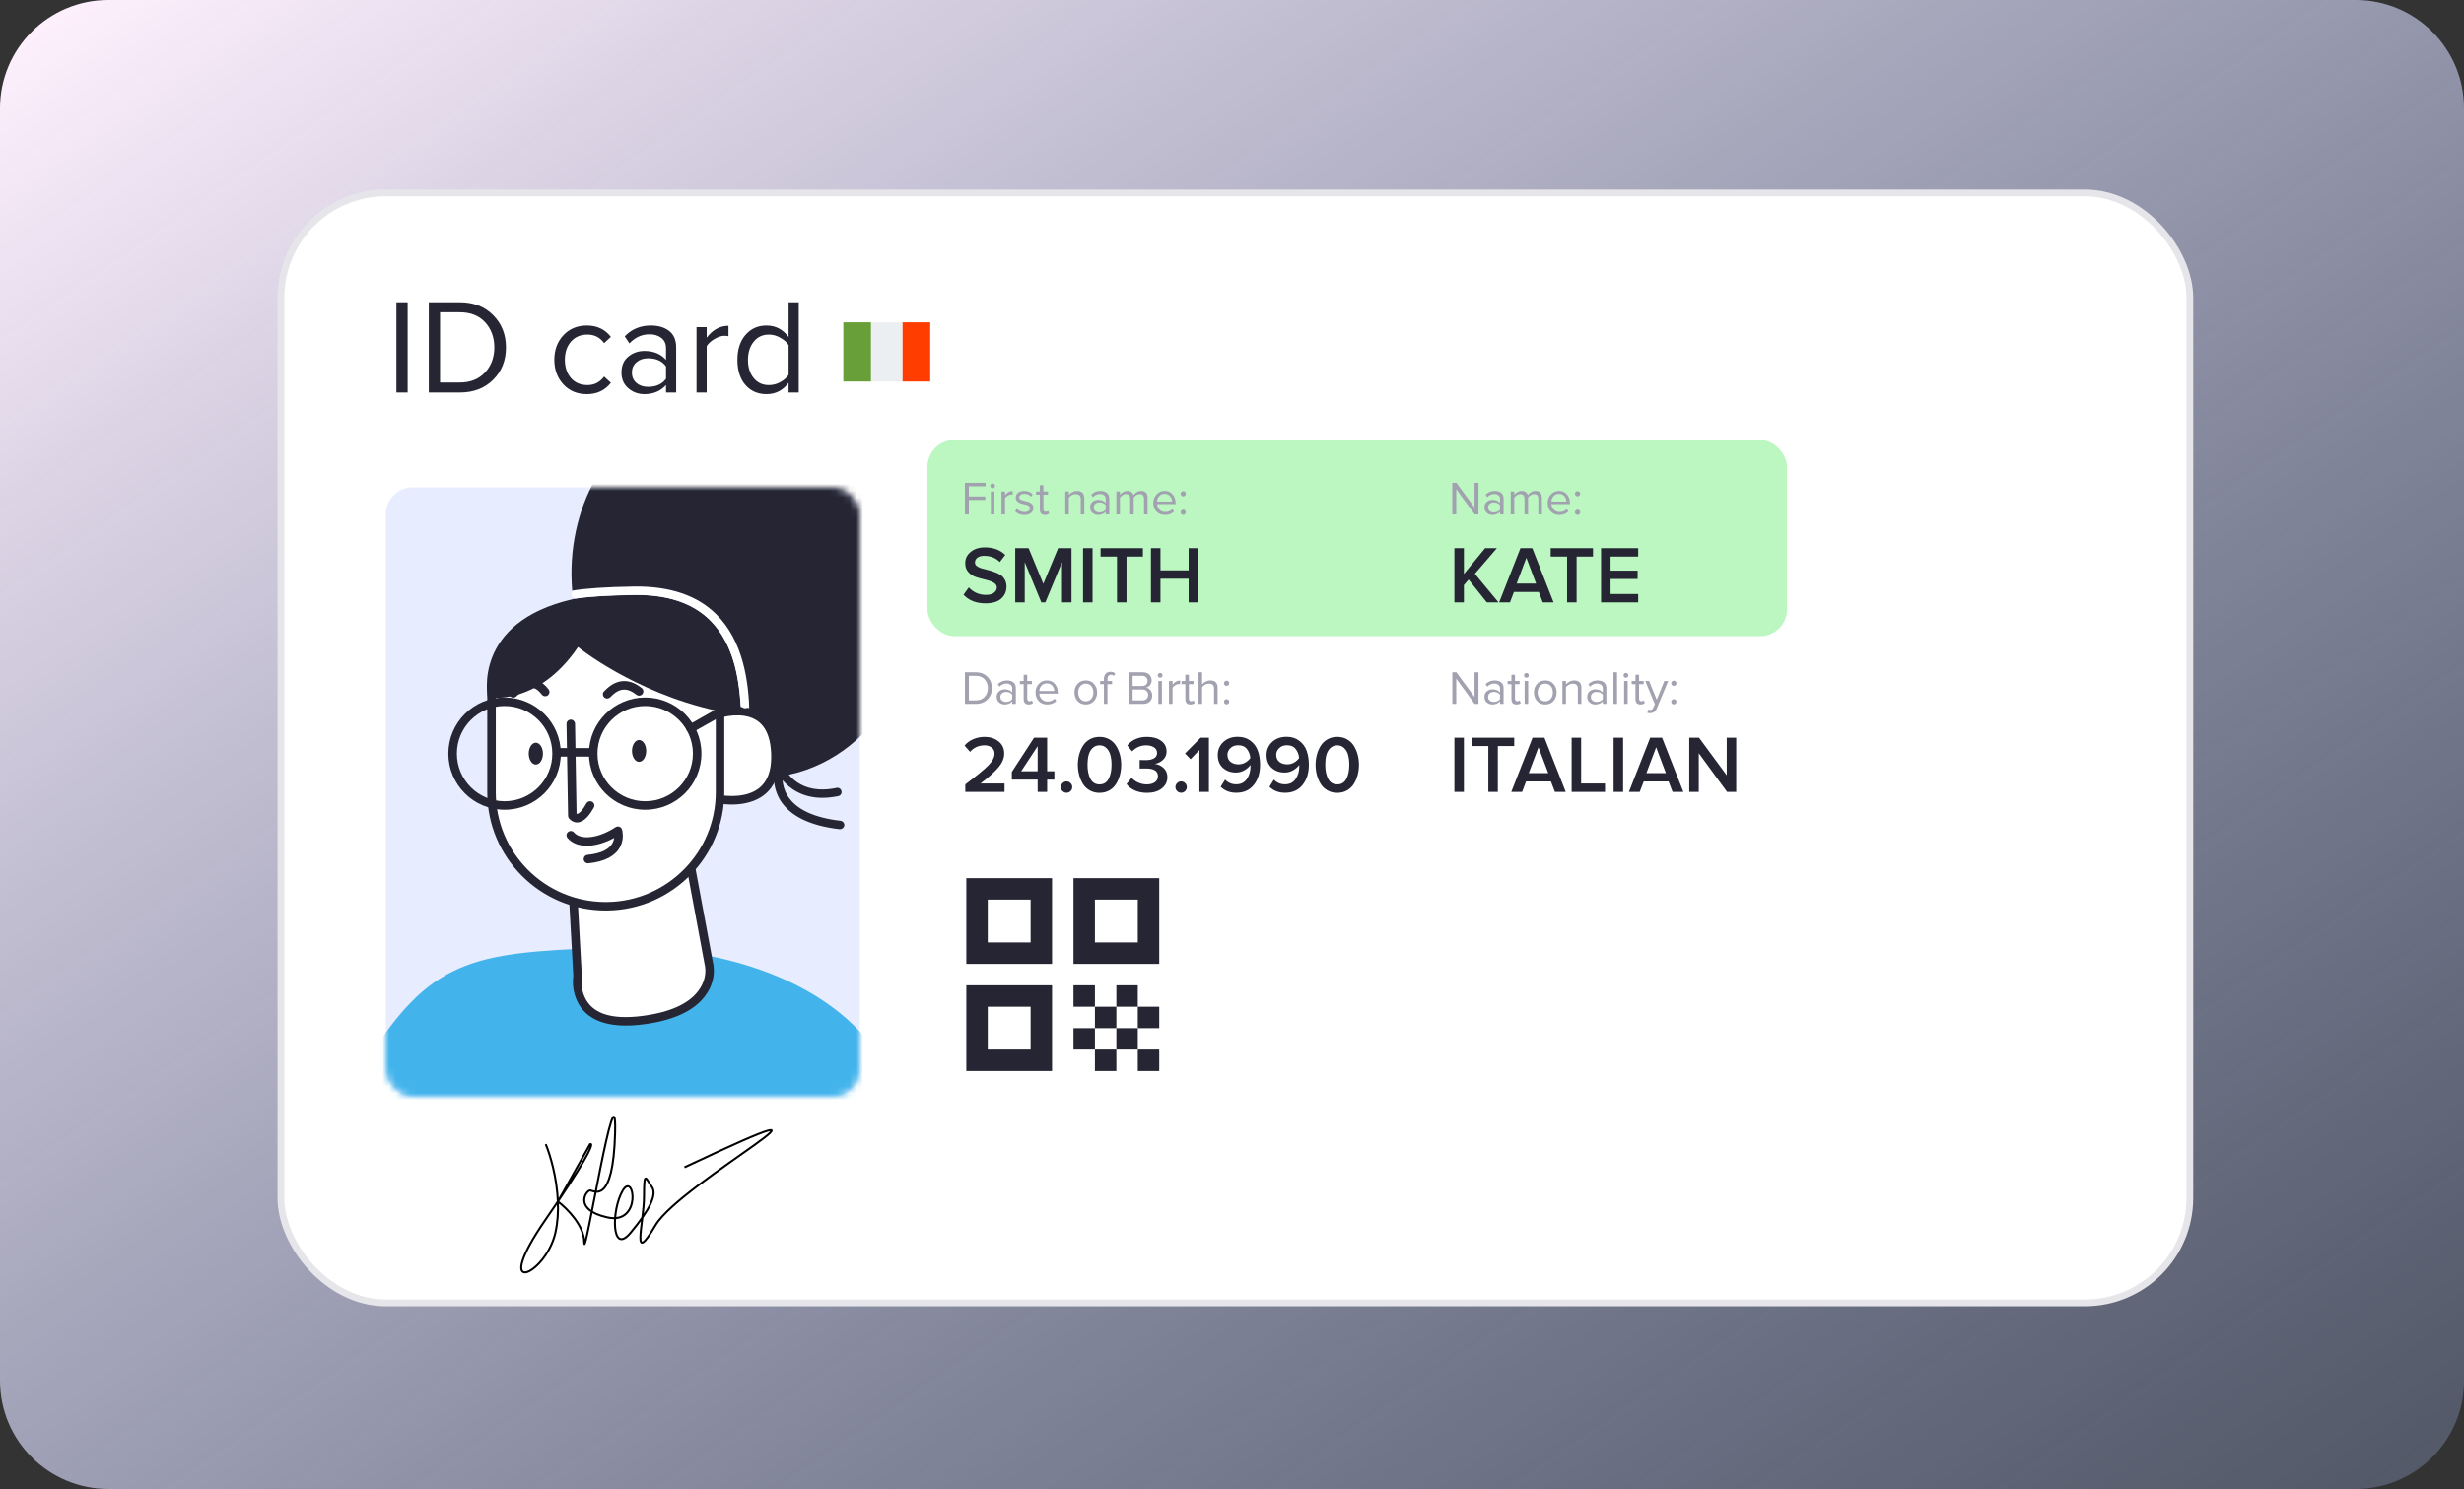 <svg width="364" height="220" viewBox="0 0 364 220" fill="none" xmlns="http://www.w3.org/2000/svg">
<rect x="0" y="0" width="364" height="220" fill="#333333" stroke="none"/>
<g clip-path="url(#clip0_5030_31842)">
<path d="M0 16C0 7.163 7.163 0 16 0H348C356.837 0 364 7.163 364 16V204C364 212.837 356.837 220 348 220H16C7.163 220 0 212.837 0 204V16Z" fill="url(#paint0_linear_5030_31842)"/>
<rect x="41.5" y="28.5" width="282" height="164" rx="15.5" fill="white"/>
<rect x="137" y="65" width="127" height="29" rx="4" fill="#20E534" fill-opacity="0.3"/>
<path d="M221.368 89H219.64L216.952 85.628L216.256 86.444V89H214.852V80.996H216.256V84.812L219.388 80.996H221.128L217.876 84.776L221.368 89ZM229.505 89H227.909L227.321 87.464H223.649L223.061 89H221.465L224.609 80.996H226.361L229.505 89ZM226.925 86.228L225.485 82.412L224.045 86.228H226.925ZM232.906 89H231.502V82.232H229.078V80.996H235.33V82.232H232.906V89ZM242.004 89H236.52V80.996H242.004V82.232H237.924V84.308H241.92V85.544H237.924V87.764H242.004V89Z" fill="#252534"/>
<path d="M218.41 76H217.85L215.127 72.276V76H214.546V71.331H215.141L217.829 74.978V71.331H218.41V76ZM222.12 76H221.595V75.615C221.31 75.928 220.937 76.084 220.475 76.084C220.162 76.084 219.887 75.984 219.649 75.783C219.411 75.582 219.292 75.309 219.292 74.964C219.292 74.609 219.409 74.336 219.642 74.145C219.88 73.949 220.158 73.851 220.475 73.851C220.956 73.851 221.329 74.005 221.595 74.313V73.704C221.595 73.48 221.516 73.305 221.357 73.179C221.198 73.053 220.993 72.99 220.741 72.99C220.344 72.99 219.999 73.146 219.705 73.459L219.46 73.095C219.819 72.722 220.27 72.535 220.811 72.535C221.198 72.535 221.513 72.628 221.756 72.815C221.999 73.002 222.12 73.289 222.12 73.676V76ZM220.664 75.706C221.084 75.706 221.394 75.566 221.595 75.286V74.649C221.394 74.369 221.084 74.229 220.664 74.229C220.421 74.229 220.221 74.299 220.062 74.439C219.908 74.574 219.831 74.752 219.831 74.971C219.831 75.186 219.908 75.363 220.062 75.503C220.221 75.638 220.421 75.706 220.664 75.706ZM227.778 76H227.253V73.704C227.253 73.237 227.046 73.004 226.63 73.004C226.462 73.004 226.294 73.055 226.126 73.158C225.958 73.261 225.828 73.382 225.734 73.522V76H225.209V73.704C225.209 73.237 225.002 73.004 224.586 73.004C224.423 73.004 224.257 73.055 224.089 73.158C223.926 73.261 223.795 73.384 223.697 73.529V76H223.172V72.619H223.697V73.109C223.781 72.978 223.928 72.85 224.138 72.724C224.348 72.598 224.565 72.535 224.789 72.535C225.037 72.535 225.237 72.593 225.391 72.71C225.545 72.827 225.648 72.978 225.699 73.165C225.802 72.997 225.958 72.85 226.168 72.724C226.378 72.598 226.6 72.535 226.833 72.535C227.463 72.535 227.778 72.876 227.778 73.557V76ZM230.352 76.084C229.848 76.084 229.435 75.921 229.113 75.594C228.791 75.263 228.63 74.833 228.63 74.306C228.63 73.811 228.788 73.394 229.106 73.053C229.423 72.708 229.82 72.535 230.296 72.535C230.795 72.535 231.189 72.708 231.479 73.053C231.773 73.394 231.92 73.825 231.92 74.348V74.481H229.183C229.206 74.812 229.327 75.09 229.547 75.314C229.766 75.538 230.051 75.65 230.401 75.65C230.821 75.65 231.168 75.508 231.444 75.223L231.696 75.566C231.35 75.911 230.902 76.084 230.352 76.084ZM231.402 74.096C231.397 73.807 231.299 73.548 231.108 73.319C230.916 73.086 230.643 72.969 230.289 72.969C229.953 72.969 229.687 73.083 229.491 73.312C229.299 73.541 229.197 73.802 229.183 74.096H231.402ZM233.323 73.228C233.248 73.303 233.157 73.34 233.05 73.34C232.943 73.34 232.852 73.303 232.777 73.228C232.702 73.153 232.665 73.062 232.665 72.955C232.665 72.848 232.702 72.757 232.777 72.682C232.852 72.607 232.943 72.57 233.05 72.57C233.157 72.57 233.248 72.607 233.323 72.682C233.398 72.757 233.435 72.848 233.435 72.955C233.435 73.062 233.398 73.153 233.323 73.228ZM233.323 75.958C233.248 76.033 233.157 76.07 233.05 76.07C232.943 76.07 232.852 76.033 232.777 75.958C232.702 75.883 232.665 75.792 232.665 75.685C232.665 75.578 232.702 75.487 232.777 75.412C232.852 75.337 232.943 75.3 233.05 75.3C233.157 75.3 233.248 75.337 233.323 75.412C233.398 75.487 233.435 75.578 233.435 75.685C233.435 75.792 233.398 75.883 233.323 75.958Z" fill="#A1A1AF"/>
<path d="M144.142 104H142.546V99.331H144.142C144.856 99.331 145.432 99.553 145.871 99.996C146.314 100.439 146.536 100.997 146.536 101.669C146.536 102.346 146.314 102.903 145.871 103.342C145.432 103.781 144.856 104 144.142 104ZM144.142 103.482C144.693 103.482 145.129 103.309 145.451 102.964C145.773 102.619 145.934 102.187 145.934 101.669C145.934 101.146 145.775 100.712 145.458 100.367C145.141 100.022 144.702 99.849 144.142 99.849H143.127V103.482H144.142ZM150.065 104H149.54V103.615C149.256 103.928 148.882 104.084 148.42 104.084C148.108 104.084 147.832 103.984 147.594 103.783C147.356 103.582 147.237 103.309 147.237 102.964C147.237 102.609 147.354 102.336 147.587 102.145C147.825 101.949 148.103 101.851 148.42 101.851C148.901 101.851 149.274 102.005 149.54 102.313V101.704C149.54 101.48 149.461 101.305 149.302 101.179C149.144 101.053 148.938 100.99 148.686 100.99C148.29 100.99 147.944 101.146 147.65 101.459L147.405 101.095C147.765 100.722 148.215 100.535 148.756 100.535C149.144 100.535 149.459 100.628 149.701 100.815C149.944 101.002 150.065 101.289 150.065 101.676V104ZM148.609 103.706C149.029 103.706 149.34 103.566 149.54 103.286V102.649C149.34 102.369 149.029 102.229 148.609 102.229C148.367 102.229 148.166 102.299 148.007 102.439C147.853 102.574 147.776 102.752 147.776 102.971C147.776 103.186 147.853 103.363 148.007 103.503C148.166 103.638 148.367 103.706 148.609 103.706ZM151.972 104.084C151.724 104.084 151.538 104.016 151.412 103.881C151.286 103.746 151.223 103.55 151.223 103.293V101.081H150.663V100.619H151.223V99.695H151.748V100.619H152.434V101.081H151.748V103.181C151.748 103.312 151.776 103.417 151.832 103.496C151.892 103.575 151.979 103.615 152.091 103.615C152.245 103.615 152.364 103.568 152.448 103.475L152.602 103.867C152.448 104.012 152.238 104.084 151.972 104.084ZM154.701 104.084C154.197 104.084 153.784 103.921 153.462 103.594C153.14 103.263 152.979 102.833 152.979 102.306C152.979 101.811 153.138 101.394 153.455 101.053C153.773 100.708 154.169 100.535 154.645 100.535C155.145 100.535 155.539 100.708 155.828 101.053C156.122 101.394 156.269 101.825 156.269 102.348V102.481H153.532C153.556 102.812 153.677 103.09 153.896 103.314C154.116 103.538 154.4 103.65 154.75 103.65C155.17 103.65 155.518 103.508 155.793 103.223L156.045 103.566C155.7 103.911 155.252 104.084 154.701 104.084ZM155.751 102.096C155.747 101.807 155.649 101.548 155.457 101.319C155.266 101.086 154.993 100.969 154.638 100.969C154.302 100.969 154.036 101.083 153.84 101.312C153.649 101.541 153.546 101.802 153.532 102.096H155.751ZM161.612 103.573C161.309 103.914 160.905 104.084 160.401 104.084C159.897 104.084 159.491 103.914 159.183 103.573C158.88 103.232 158.728 102.81 158.728 102.306C158.728 101.802 158.88 101.382 159.183 101.046C159.491 100.705 159.897 100.535 160.401 100.535C160.905 100.535 161.309 100.705 161.612 101.046C161.92 101.382 162.074 101.802 162.074 102.306C162.074 102.81 161.92 103.232 161.612 103.573ZM159.575 103.237C159.781 103.489 160.056 103.615 160.401 103.615C160.747 103.615 161.02 103.489 161.22 103.237C161.421 102.98 161.521 102.67 161.521 102.306C161.521 101.942 161.421 101.634 161.22 101.382C161.02 101.13 160.747 101.004 160.401 101.004C160.056 101.004 159.781 101.132 159.575 101.389C159.375 101.641 159.274 101.947 159.274 102.306C159.274 102.67 159.375 102.98 159.575 103.237ZM163.602 104H163.077V101.081H162.517V100.619H163.077V100.36C163.077 100.015 163.164 99.746 163.336 99.555C163.514 99.359 163.754 99.261 164.057 99.261C164.347 99.261 164.585 99.347 164.771 99.52L164.554 99.863C164.428 99.751 164.288 99.695 164.134 99.695C163.962 99.695 163.829 99.753 163.735 99.87C163.647 99.982 163.602 100.145 163.602 100.36V100.619H164.288V101.081H163.602V104ZM168.866 104H166.738V99.331H168.817C169.219 99.331 169.536 99.441 169.769 99.66C170.007 99.879 170.126 100.166 170.126 100.521C170.126 100.801 170.047 101.039 169.888 101.235C169.73 101.426 169.536 101.545 169.307 101.592C169.555 101.629 169.767 101.76 169.944 101.984C170.126 102.208 170.217 102.46 170.217 102.74C170.217 103.118 170.096 103.424 169.853 103.657C169.615 103.886 169.286 104 168.866 104ZM168.719 101.354C168.976 101.354 169.174 101.284 169.314 101.144C169.454 101.004 169.524 100.824 169.524 100.605C169.524 100.386 169.452 100.206 169.307 100.066C169.167 99.921 168.971 99.849 168.719 99.849H167.319V101.354H168.719ZM168.747 103.482C169.018 103.482 169.23 103.41 169.384 103.265C169.538 103.12 169.615 102.924 169.615 102.677C169.615 102.448 169.538 102.257 169.384 102.103C169.235 101.949 169.023 101.872 168.747 101.872H167.319V103.482H168.747ZM171.379 100.136C171.285 100.136 171.204 100.103 171.134 100.038C171.064 99.968 171.029 99.884 171.029 99.786C171.029 99.688 171.064 99.604 171.134 99.534C171.204 99.464 171.285 99.429 171.379 99.429C171.477 99.429 171.561 99.464 171.631 99.534C171.701 99.604 171.736 99.688 171.736 99.786C171.736 99.884 171.701 99.968 171.631 100.038C171.561 100.103 171.477 100.136 171.379 100.136ZM171.645 104H171.12V100.619H171.645V104ZM173.217 104H172.692V100.619H173.217V101.165C173.53 100.754 173.905 100.549 174.344 100.549V101.088C174.279 101.074 174.209 101.067 174.134 101.067C173.975 101.067 173.803 101.123 173.616 101.235C173.429 101.347 173.296 101.471 173.217 101.606V104ZM175.857 104.084C175.609 104.084 175.423 104.016 175.297 103.881C175.171 103.746 175.108 103.55 175.108 103.293V101.081H174.548V100.619H175.108V99.695H175.633V100.619H176.319V101.081H175.633V103.181C175.633 103.312 175.661 103.417 175.717 103.496C175.777 103.575 175.864 103.615 175.976 103.615C176.13 103.615 176.249 103.568 176.333 103.475L176.487 103.867C176.333 104.012 176.123 104.084 175.857 104.084ZM179.874 104H179.349V101.774C179.349 101.494 179.284 101.296 179.153 101.179C179.022 101.062 178.833 101.004 178.586 101.004C178.395 101.004 178.206 101.055 178.019 101.158C177.837 101.261 177.692 101.384 177.585 101.529V104H177.06V99.331H177.585V101.109C177.716 100.955 177.891 100.822 178.11 100.71C178.329 100.593 178.558 100.535 178.796 100.535C179.515 100.535 179.874 100.894 179.874 101.613V104ZM181.475 101.228C181.401 101.303 181.31 101.34 181.202 101.34C181.095 101.34 181.004 101.303 180.929 101.228C180.855 101.153 180.817 101.062 180.817 100.955C180.817 100.848 180.855 100.757 180.929 100.682C181.004 100.607 181.095 100.57 181.202 100.57C181.31 100.57 181.401 100.607 181.475 100.682C181.55 100.757 181.587 100.848 181.587 100.955C181.587 101.062 181.55 101.153 181.475 101.228ZM181.475 103.958C181.401 104.033 181.31 104.07 181.202 104.07C181.095 104.07 181.004 104.033 180.929 103.958C180.855 103.883 180.817 103.792 180.817 103.685C180.817 103.578 180.855 103.487 180.929 103.412C181.004 103.337 181.095 103.3 181.202 103.3C181.31 103.3 181.401 103.337 181.475 103.412C181.55 103.487 181.587 103.578 181.587 103.685C181.587 103.792 181.55 103.883 181.475 103.958Z" fill="#A1A1AF"/>
<path d="M148.396 117H142.6V115.896C144.272 114.632 145.408 113.696 146.008 113.088C146.616 112.472 146.92 111.892 146.92 111.348C146.92 110.956 146.776 110.656 146.488 110.448C146.208 110.232 145.868 110.124 145.468 110.124C144.588 110.124 143.868 110.444 143.308 111.084L142.492 110.16C142.836 109.744 143.268 109.428 143.788 109.212C144.316 108.988 144.868 108.876 145.444 108.876C146.26 108.876 146.948 109.096 147.508 109.536C148.068 109.976 148.348 110.58 148.348 111.348C148.348 112.036 148.06 112.72 147.484 113.4C146.908 114.08 146.028 114.868 144.844 115.764H148.396V117ZM154.693 117H153.289V115.188H149.473V114.06L152.761 108.996H154.693V113.952H155.761V115.188H154.693V117ZM153.289 113.952V110.256L150.853 113.952H153.289ZM158.15 116.892C157.982 117.052 157.786 117.132 157.562 117.132C157.338 117.132 157.142 117.052 156.974 116.892C156.806 116.724 156.722 116.524 156.722 116.292C156.722 116.06 156.806 115.864 156.974 115.704C157.142 115.536 157.338 115.452 157.562 115.452C157.786 115.452 157.982 115.536 158.15 115.704C158.318 115.864 158.402 116.06 158.402 116.292C158.402 116.524 158.318 116.724 158.15 116.892ZM163.87 116.784C163.446 117.024 162.966 117.144 162.43 117.144C161.894 117.144 161.414 117.024 160.99 116.784C160.566 116.544 160.23 116.224 159.982 115.824C159.734 115.424 159.546 114.984 159.418 114.504C159.29 114.024 159.226 113.524 159.226 113.004C159.226 112.484 159.29 111.984 159.418 111.504C159.546 111.024 159.734 110.588 159.982 110.196C160.23 109.796 160.566 109.476 160.99 109.236C161.414 108.996 161.894 108.876 162.43 108.876C162.966 108.876 163.446 108.996 163.87 109.236C164.294 109.476 164.63 109.796 164.878 110.196C165.126 110.588 165.314 111.024 165.442 111.504C165.57 111.984 165.634 112.484 165.634 113.004C165.634 113.524 165.57 114.024 165.442 114.504C165.314 114.984 165.126 115.424 164.878 115.824C164.63 116.224 164.294 116.544 163.87 116.784ZM161.086 115.08C161.374 115.624 161.822 115.896 162.43 115.896C163.038 115.896 163.486 115.624 163.774 115.08C164.062 114.536 164.206 113.844 164.206 113.004C164.206 112.468 164.15 111.992 164.038 111.576C163.934 111.16 163.742 110.816 163.462 110.544C163.19 110.264 162.846 110.124 162.43 110.124C162.014 110.124 161.666 110.264 161.386 110.544C161.114 110.816 160.922 111.16 160.81 111.576C160.706 111.992 160.654 112.468 160.654 113.004C160.654 113.844 160.798 114.536 161.086 115.08ZM169.441 117.144C168.761 117.144 168.157 117.024 167.629 116.784C167.109 116.544 166.705 116.232 166.417 115.848L167.173 114.924C167.429 115.22 167.757 115.456 168.157 115.632C168.557 115.808 168.969 115.896 169.393 115.896C169.913 115.896 170.321 115.788 170.617 115.572C170.913 115.348 171.061 115.048 171.061 114.672C171.061 113.92 170.469 113.544 169.285 113.544C168.749 113.544 168.441 113.548 168.361 113.556V112.296C168.457 112.304 168.765 112.308 169.285 112.308C169.781 112.308 170.177 112.22 170.473 112.044C170.777 111.868 170.929 111.604 170.929 111.252C170.929 110.892 170.777 110.616 170.473 110.424C170.169 110.224 169.781 110.124 169.309 110.124C168.525 110.124 167.837 110.42 167.245 111.012L166.525 110.136C167.237 109.296 168.209 108.876 169.441 108.876C170.313 108.876 171.013 109.072 171.541 109.464C172.069 109.848 172.333 110.372 172.333 111.036C172.333 111.532 172.157 111.944 171.805 112.272C171.461 112.592 171.057 112.792 170.593 112.872C171.049 112.912 171.473 113.104 171.865 113.448C172.257 113.792 172.453 114.248 172.453 114.816C172.453 115.504 172.177 116.064 171.625 116.496C171.081 116.928 170.353 117.144 169.441 117.144ZM175.072 116.892C174.904 117.052 174.708 117.132 174.484 117.132C174.26 117.132 174.064 117.052 173.896 116.892C173.728 116.724 173.644 116.524 173.644 116.292C173.644 116.06 173.728 115.864 173.896 115.704C174.064 115.536 174.26 115.452 174.484 115.452C174.708 115.452 174.904 115.536 175.072 115.704C175.24 115.864 175.324 116.06 175.324 116.292C175.324 116.524 175.24 116.724 175.072 116.892ZM178.591 117H177.187V110.82L175.879 112.176L175.063 111.324L177.367 108.996H178.591V117ZM182.621 117.132C181.685 117.132 180.921 116.836 180.329 116.244L180.977 115.188C181.425 115.652 181.973 115.884 182.621 115.884C183.301 115.884 183.821 115.628 184.181 115.116C184.549 114.596 184.733 113.976 184.733 113.256V113.016C184.525 113.312 184.225 113.576 183.833 113.808C183.441 114.032 183.025 114.144 182.585 114.144C181.825 114.144 181.185 113.916 180.665 113.46C180.153 113.004 179.897 112.368 179.897 111.552C179.897 110.792 180.169 110.156 180.713 109.644C181.265 109.124 181.977 108.864 182.849 108.864C183.601 108.864 184.229 109.06 184.733 109.452C185.245 109.836 185.609 110.332 185.825 110.94C186.041 111.54 186.149 112.228 186.149 113.004C186.149 114.204 185.841 115.192 185.225 115.968C184.609 116.744 183.741 117.132 182.621 117.132ZM182.957 112.932C183.301 112.932 183.629 112.848 183.941 112.68C184.253 112.512 184.509 112.284 184.709 111.996C184.669 111.492 184.501 111.052 184.205 110.676C183.917 110.3 183.489 110.112 182.921 110.112C182.433 110.112 182.045 110.256 181.757 110.544C181.469 110.832 181.325 111.152 181.325 111.504C181.325 111.968 181.481 112.324 181.793 112.572C182.105 112.812 182.493 112.932 182.957 112.932ZM189.828 117.132C188.892 117.132 188.128 116.836 187.536 116.244L188.184 115.188C188.632 115.652 189.18 115.884 189.828 115.884C190.508 115.884 191.028 115.628 191.388 115.116C191.756 114.596 191.94 113.976 191.94 113.256V113.016C191.732 113.312 191.432 113.576 191.04 113.808C190.648 114.032 190.232 114.144 189.792 114.144C189.032 114.144 188.392 113.916 187.872 113.46C187.36 113.004 187.104 112.368 187.104 111.552C187.104 110.792 187.376 110.156 187.92 109.644C188.472 109.124 189.184 108.864 190.056 108.864C190.808 108.864 191.436 109.06 191.94 109.452C192.452 109.836 192.816 110.332 193.032 110.94C193.248 111.54 193.356 112.228 193.356 113.004C193.356 114.204 193.048 115.192 192.432 115.968C191.816 116.744 190.948 117.132 189.828 117.132ZM190.164 112.932C190.508 112.932 190.836 112.848 191.148 112.68C191.46 112.512 191.716 112.284 191.916 111.996C191.876 111.492 191.708 111.052 191.412 110.676C191.124 110.3 190.696 110.112 190.128 110.112C189.64 110.112 189.252 110.256 188.964 110.544C188.676 110.832 188.532 111.152 188.532 111.504C188.532 111.968 188.688 112.324 189 112.572C189.312 112.812 189.7 112.932 190.164 112.932ZM198.991 116.784C198.567 117.024 198.087 117.144 197.551 117.144C197.015 117.144 196.535 117.024 196.111 116.784C195.687 116.544 195.351 116.224 195.103 115.824C194.855 115.424 194.667 114.984 194.539 114.504C194.411 114.024 194.347 113.524 194.347 113.004C194.347 112.484 194.411 111.984 194.539 111.504C194.667 111.024 194.855 110.588 195.103 110.196C195.351 109.796 195.687 109.476 196.111 109.236C196.535 108.996 197.015 108.876 197.551 108.876C198.087 108.876 198.567 108.996 198.991 109.236C199.415 109.476 199.751 109.796 199.999 110.196C200.247 110.588 200.435 111.024 200.563 111.504C200.691 111.984 200.755 112.484 200.755 113.004C200.755 113.524 200.691 114.024 200.563 114.504C200.435 114.984 200.247 115.424 199.999 115.824C199.751 116.224 199.415 116.544 198.991 116.784ZM196.207 115.08C196.495 115.624 196.943 115.896 197.551 115.896C198.159 115.896 198.607 115.624 198.895 115.08C199.183 114.536 199.327 113.844 199.327 113.004C199.327 112.468 199.271 111.992 199.159 111.576C199.055 111.16 198.863 110.816 198.583 110.544C198.311 110.264 197.967 110.124 197.551 110.124C197.135 110.124 196.787 110.264 196.507 110.544C196.235 110.816 196.043 111.16 195.931 111.576C195.827 111.992 195.775 112.468 195.775 113.004C195.775 113.844 195.919 114.536 196.207 115.08Z" fill="#252534"/>
<path d="M216.256 117H214.852V108.996H216.256V117ZM221.269 117H219.865V110.232H217.441V108.996H223.693V110.232H221.269V117ZM231.298 117H229.702L229.114 115.464H225.442L224.854 117H223.258L226.402 108.996H228.154L231.298 117ZM228.718 114.228L227.278 110.412L225.838 114.228H228.718ZM237.104 117H232.172V108.996H233.576V115.764H237.104V117ZM239.776 117H238.372V108.996H239.776V117ZM248.677 117H247.081L246.493 115.464H242.821L242.233 117H240.637L243.781 108.996H245.533L248.677 117ZM246.097 114.228L244.657 110.412L243.217 114.228H246.097ZM256.487 117H255.131L250.955 111.288V117H249.551V108.996H250.991L255.083 114.552V108.996H256.487V117Z" fill="#252534"/>
<path d="M218.41 104H217.85L215.127 100.276V104H214.546V99.331H215.141L217.829 102.978V99.331H218.41V104ZM222.12 104H221.595V103.615C221.31 103.928 220.937 104.084 220.475 104.084C220.162 104.084 219.887 103.984 219.649 103.783C219.411 103.582 219.292 103.309 219.292 102.964C219.292 102.609 219.409 102.336 219.642 102.145C219.88 101.949 220.158 101.851 220.475 101.851C220.956 101.851 221.329 102.005 221.595 102.313V101.704C221.595 101.48 221.516 101.305 221.357 101.179C221.198 101.053 220.993 100.99 220.741 100.99C220.344 100.99 219.999 101.146 219.705 101.459L219.46 101.095C219.819 100.722 220.27 100.535 220.811 100.535C221.198 100.535 221.513 100.628 221.756 100.815C221.999 101.002 222.12 101.289 222.12 101.676V104ZM220.664 103.706C221.084 103.706 221.394 103.566 221.595 103.286V102.649C221.394 102.369 221.084 102.229 220.664 102.229C220.421 102.229 220.221 102.299 220.062 102.439C219.908 102.574 219.831 102.752 219.831 102.971C219.831 103.186 219.908 103.363 220.062 103.503C220.221 103.638 220.421 103.706 220.664 103.706ZM224.026 104.084C223.779 104.084 223.592 104.016 223.466 103.881C223.34 103.746 223.277 103.55 223.277 103.293V101.081H222.717V100.619H223.277V99.695H223.802V100.619H224.488V101.081H223.802V103.181C223.802 103.312 223.83 103.417 223.886 103.496C223.947 103.575 224.033 103.615 224.145 103.615C224.299 103.615 224.418 103.568 224.502 103.475L224.656 103.867C224.502 104.012 224.292 104.084 224.026 104.084ZM225.489 100.136C225.396 100.136 225.314 100.103 225.244 100.038C225.174 99.968 225.139 99.884 225.139 99.786C225.139 99.688 225.174 99.604 225.244 99.534C225.314 99.464 225.396 99.429 225.489 99.429C225.587 99.429 225.671 99.464 225.741 99.534C225.811 99.604 225.846 99.688 225.846 99.786C225.846 99.884 225.811 99.968 225.741 100.038C225.671 100.103 225.587 100.136 225.489 100.136ZM225.755 104H225.23V100.619H225.755V104ZM229.49 103.573C229.187 103.914 228.783 104.084 228.279 104.084C227.775 104.084 227.369 103.914 227.061 103.573C226.758 103.232 226.606 102.81 226.606 102.306C226.606 101.802 226.758 101.382 227.061 101.046C227.369 100.705 227.775 100.535 228.279 100.535C228.783 100.535 229.187 100.705 229.49 101.046C229.798 101.382 229.952 101.802 229.952 102.306C229.952 102.81 229.798 103.232 229.49 103.573ZM227.453 103.237C227.659 103.489 227.934 103.615 228.279 103.615C228.625 103.615 228.898 103.489 229.098 103.237C229.299 102.98 229.399 102.67 229.399 102.306C229.399 101.942 229.299 101.634 229.098 101.382C228.898 101.13 228.625 101.004 228.279 101.004C227.934 101.004 227.659 101.132 227.453 101.389C227.253 101.641 227.152 101.947 227.152 102.306C227.152 102.67 227.253 102.98 227.453 103.237ZM233.615 104H233.09V101.788C233.09 101.503 233.025 101.303 232.894 101.186C232.764 101.065 232.577 101.004 232.334 101.004C232.138 101.004 231.947 101.055 231.76 101.158C231.578 101.261 231.436 101.384 231.333 101.529V104H230.808V100.619H231.333V101.109C231.464 100.955 231.639 100.822 231.858 100.71C232.078 100.593 232.304 100.535 232.537 100.535C233.256 100.535 233.615 100.899 233.615 101.627V104ZM237.303 104H236.778V103.615C236.493 103.928 236.12 104.084 235.658 104.084C235.345 104.084 235.07 103.984 234.832 103.783C234.594 103.582 234.475 103.309 234.475 102.964C234.475 102.609 234.591 102.336 234.825 102.145C235.063 101.949 235.34 101.851 235.658 101.851C236.138 101.851 236.512 102.005 236.778 102.313V101.704C236.778 101.48 236.698 101.305 236.54 101.179C236.381 101.053 236.176 100.99 235.924 100.99C235.527 100.99 235.182 101.146 234.888 101.459L234.643 101.095C235.002 100.722 235.452 100.535 235.994 100.535C236.381 100.535 236.696 100.628 236.939 100.815C237.181 101.002 237.303 101.289 237.303 101.676V104ZM235.847 103.706C236.267 103.706 236.577 103.566 236.778 103.286V102.649C236.577 102.369 236.267 102.229 235.847 102.229C235.604 102.229 235.403 102.299 235.245 102.439C235.091 102.574 235.014 102.752 235.014 102.971C235.014 103.186 235.091 103.363 235.245 103.503C235.403 103.638 235.604 103.706 235.847 103.706ZM238.88 104H238.355V99.331H238.88V104ZM240.186 100.136C240.093 100.136 240.011 100.103 239.941 100.038C239.871 99.968 239.836 99.884 239.836 99.786C239.836 99.688 239.871 99.604 239.941 99.534C240.011 99.464 240.093 99.429 240.186 99.429C240.284 99.429 240.368 99.464 240.438 99.534C240.508 99.604 240.543 99.688 240.543 99.786C240.543 99.884 240.508 99.968 240.438 100.038C240.368 100.103 240.284 100.136 240.186 100.136ZM240.452 104H239.927V100.619H240.452V104ZM242.354 104.084C242.106 104.084 241.92 104.016 241.794 103.881C241.668 103.746 241.605 103.55 241.605 103.293V101.081H241.045V100.619H241.605V99.695H242.13V100.619H242.816V101.081H242.13V103.181C242.13 103.312 242.158 103.417 242.214 103.496C242.274 103.575 242.361 103.615 242.473 103.615C242.627 103.615 242.746 103.568 242.83 103.475L242.984 103.867C242.83 104.012 242.62 104.084 242.354 104.084ZM243.368 105.323L243.452 104.847C243.536 104.884 243.632 104.903 243.739 104.903C243.861 104.903 243.961 104.877 244.04 104.826C244.12 104.775 244.187 104.681 244.243 104.546L244.467 104.035L243.053 100.619H243.62L244.747 103.391L245.867 100.619H246.441L244.747 104.686C244.561 105.134 244.229 105.363 243.753 105.372C243.613 105.372 243.485 105.356 243.368 105.323ZM247.542 101.228C247.467 101.303 247.376 101.34 247.269 101.34C247.162 101.34 247.071 101.303 246.996 101.228C246.921 101.153 246.884 101.062 246.884 100.955C246.884 100.848 246.921 100.757 246.996 100.682C247.071 100.607 247.162 100.57 247.269 100.57C247.376 100.57 247.467 100.607 247.542 100.682C247.617 100.757 247.654 100.848 247.654 100.955C247.654 101.062 247.617 101.153 247.542 101.228ZM247.542 103.958C247.467 104.033 247.376 104.07 247.269 104.07C247.162 104.07 247.071 104.033 246.996 103.958C246.921 103.883 246.884 103.792 246.884 103.685C246.884 103.578 246.921 103.487 246.996 103.412C247.071 103.337 247.162 103.3 247.269 103.3C247.376 103.3 247.467 103.337 247.542 103.412C247.617 103.487 247.654 103.578 247.654 103.685C247.654 103.792 247.617 103.883 247.542 103.958Z" fill="#A1A1AF"/>
<path d="M145.588 89.144C144.212 89.144 143.128 88.72 142.336 87.872L143.116 86.792C143.804 87.528 144.648 87.896 145.648 87.896C146.184 87.896 146.584 87.788 146.848 87.572C147.12 87.356 147.256 87.1 147.256 86.804C147.256 86.5 147.096 86.26 146.776 86.084C146.456 85.9 146.068 85.756 145.612 85.652C145.156 85.548 144.696 85.424 144.232 85.28C143.776 85.136 143.388 84.892 143.068 84.548C142.748 84.204 142.588 83.76 142.588 83.216C142.588 82.544 142.856 81.988 143.392 81.548C143.936 81.1 144.64 80.876 145.504 80.876C146.736 80.876 147.736 81.248 148.504 81.992L147.7 83.036C147.092 82.428 146.32 82.124 145.384 82.124C144.968 82.124 144.636 82.216 144.388 82.4C144.148 82.576 144.028 82.816 144.028 83.12C144.028 83.32 144.112 83.488 144.28 83.624C144.456 83.76 144.68 83.872 144.952 83.96C145.224 84.04 145.524 84.12 145.852 84.2C146.188 84.28 146.52 84.38 146.848 84.5C147.184 84.612 147.488 84.752 147.76 84.92C148.032 85.088 148.252 85.32 148.42 85.616C148.596 85.912 148.684 86.264 148.684 86.672C148.684 87.392 148.424 87.984 147.904 88.448C147.384 88.912 146.612 89.144 145.588 89.144ZM158.293 89H156.889V83.06L154.429 89H153.829L151.381 83.06V89H149.977V80.996H151.957L154.129 86.264L156.313 80.996H158.293V89ZM161.401 89H159.997V80.996H161.401V89ZM166.414 89H165.01V82.232H162.586V80.996H168.838V82.232H166.414V89ZM177 89H175.596V85.508H171.432V89H170.028V80.996H171.432V84.272H175.596V80.996H177V89Z" fill="#252534"/>
<path d="M143.127 76H142.546V71.331H145.605V71.849H143.127V73.354H145.556V73.872H143.127V76ZM146.633 72.136C146.539 72.136 146.458 72.103 146.388 72.038C146.318 71.968 146.283 71.884 146.283 71.786C146.283 71.688 146.318 71.604 146.388 71.534C146.458 71.464 146.539 71.429 146.633 71.429C146.731 71.429 146.815 71.464 146.885 71.534C146.955 71.604 146.99 71.688 146.99 71.786C146.99 71.884 146.955 71.968 146.885 72.038C146.815 72.103 146.731 72.136 146.633 72.136ZM146.899 76H146.374V72.619H146.899V76ZM148.471 76H147.946V72.619H148.471V73.165C148.784 72.754 149.159 72.549 149.598 72.549V73.088C149.533 73.074 149.463 73.067 149.388 73.067C149.229 73.067 149.057 73.123 148.87 73.235C148.683 73.347 148.55 73.471 148.471 73.606V76ZM151.327 76.084C150.753 76.084 150.298 75.907 149.962 75.552L150.235 75.174C150.352 75.309 150.511 75.424 150.711 75.517C150.917 75.61 151.129 75.657 151.348 75.657C151.6 75.657 151.796 75.603 151.936 75.496C152.076 75.389 152.146 75.249 152.146 75.076C152.146 74.927 152.074 74.81 151.929 74.726C151.785 74.637 151.61 74.572 151.404 74.53C151.204 74.483 151.001 74.432 150.795 74.376C150.59 74.315 150.415 74.215 150.27 74.075C150.126 73.93 150.053 73.741 150.053 73.508C150.053 73.233 150.165 73.002 150.389 72.815C150.618 72.628 150.926 72.535 151.313 72.535C151.822 72.535 152.24 72.698 152.566 73.025L152.321 73.389C152.083 73.104 151.747 72.962 151.313 72.962C151.085 72.962 150.903 73.013 150.767 73.116C150.632 73.214 150.564 73.34 150.564 73.494C150.564 73.629 150.637 73.737 150.781 73.816C150.926 73.891 151.099 73.951 151.299 73.998C151.505 74.04 151.71 74.091 151.915 74.152C152.121 74.213 152.296 74.32 152.44 74.474C152.585 74.623 152.657 74.819 152.657 75.062C152.657 75.361 152.541 75.606 152.307 75.797C152.074 75.988 151.747 76.084 151.327 76.084ZM154.364 76.084C154.117 76.084 153.93 76.016 153.804 75.881C153.678 75.746 153.615 75.55 153.615 75.293V73.081H153.055V72.619H153.615V71.695H154.14V72.619H154.826V73.081H154.14V75.181C154.14 75.312 154.168 75.417 154.224 75.496C154.285 75.575 154.371 75.615 154.483 75.615C154.637 75.615 154.756 75.568 154.84 75.475L154.994 75.867C154.84 76.012 154.63 76.084 154.364 76.084ZM160.18 76H159.655V73.788C159.655 73.503 159.589 73.303 159.459 73.186C159.328 73.065 159.141 73.004 158.899 73.004C158.703 73.004 158.511 73.055 158.325 73.158C158.143 73.261 158 73.384 157.898 73.529V76H157.373V72.619H157.898V73.109C158.028 72.955 158.203 72.822 158.423 72.71C158.642 72.593 158.868 72.535 159.102 72.535C159.82 72.535 160.18 72.899 160.18 73.627V76ZM163.867 76H163.342V75.615C163.057 75.928 162.684 76.084 162.222 76.084C161.909 76.084 161.634 75.984 161.396 75.783C161.158 75.582 161.039 75.309 161.039 74.964C161.039 74.609 161.156 74.336 161.389 74.145C161.627 73.949 161.905 73.851 162.222 73.851C162.703 73.851 163.076 74.005 163.342 74.313V73.704C163.342 73.48 163.263 73.305 163.104 73.179C162.945 73.053 162.74 72.99 162.488 72.99C162.091 72.99 161.746 73.146 161.452 73.459L161.207 73.095C161.566 72.722 162.017 72.535 162.558 72.535C162.945 72.535 163.26 72.628 163.503 72.815C163.746 73.002 163.867 73.289 163.867 73.676V76ZM162.411 75.706C162.831 75.706 163.141 75.566 163.342 75.286V74.649C163.141 74.369 162.831 74.229 162.411 74.229C162.168 74.229 161.968 74.299 161.809 74.439C161.655 74.574 161.578 74.752 161.578 74.971C161.578 75.186 161.655 75.363 161.809 75.503C161.968 75.638 162.168 75.706 162.411 75.706ZM169.526 76H169.001V73.704C169.001 73.237 168.793 73.004 168.378 73.004C168.21 73.004 168.042 73.055 167.874 73.158C167.706 73.261 167.575 73.382 167.482 73.522V76H166.957V73.704C166.957 73.237 166.749 73.004 166.334 73.004C166.17 73.004 166.005 73.055 165.837 73.158C165.673 73.261 165.543 73.384 165.445 73.529V76H164.92V72.619H165.445V73.109C165.529 72.978 165.676 72.85 165.886 72.724C166.096 72.598 166.313 72.535 166.537 72.535C166.784 72.535 166.985 72.593 167.139 72.71C167.293 72.827 167.395 72.978 167.447 73.165C167.549 72.997 167.706 72.85 167.916 72.724C168.126 72.598 168.347 72.535 168.581 72.535C169.211 72.535 169.526 72.876 169.526 73.557V76ZM172.099 76.084C171.595 76.084 171.182 75.921 170.86 75.594C170.538 75.263 170.377 74.833 170.377 74.306C170.377 73.811 170.536 73.394 170.853 73.053C171.17 72.708 171.567 72.535 172.043 72.535C172.542 72.535 172.937 72.708 173.226 73.053C173.52 73.394 173.667 73.825 173.667 74.348V74.481H170.93C170.953 74.812 171.075 75.09 171.294 75.314C171.513 75.538 171.798 75.65 172.148 75.65C172.568 75.65 172.916 75.508 173.191 75.223L173.443 75.566C173.098 75.911 172.65 76.084 172.099 76.084ZM173.149 74.096C173.144 73.807 173.046 73.548 172.855 73.319C172.664 73.086 172.391 72.969 172.036 72.969C171.7 72.969 171.434 73.083 171.238 73.312C171.047 73.541 170.944 73.802 170.93 74.096H173.149ZM175.07 73.228C174.996 73.303 174.905 73.34 174.797 73.34C174.69 73.34 174.599 73.303 174.524 73.228C174.45 73.153 174.412 73.062 174.412 72.955C174.412 72.848 174.45 72.757 174.524 72.682C174.599 72.607 174.69 72.57 174.797 72.57C174.905 72.57 174.996 72.607 175.07 72.682C175.145 72.757 175.182 72.848 175.182 72.955C175.182 73.062 175.145 73.153 175.07 73.228ZM175.07 75.958C174.996 76.033 174.905 76.07 174.797 76.07C174.69 76.07 174.599 76.033 174.524 75.958C174.45 75.883 174.412 75.792 174.412 75.685C174.412 75.578 174.45 75.487 174.524 75.412C174.599 75.337 174.69 75.3 174.797 75.3C174.905 75.3 174.996 75.337 175.07 75.412C175.145 75.487 175.182 75.578 175.182 75.685C175.182 75.792 175.145 75.883 175.07 75.958Z" fill="#A1A1AF"/>
<g clip-path="url(#clip1_5030_31842)">
<path d="M142.75 142.417H155.417V129.75H142.75V142.417ZM145.917 132.917H152.25V139.25H145.917V132.917Z" fill="#252534"/>
<path d="M142.75 158.25H155.417V145.583H142.75V158.25ZM145.917 148.75H152.25V155.083H145.917V148.75Z" fill="#252534"/>
<path d="M158.583 129.75V142.417H171.25V129.75H158.583ZM168.083 139.25H161.75V132.917H168.083V139.25Z" fill="#252534"/>
<path d="M171.25 155.083H168.083V158.25H171.25V155.083Z" fill="#252534"/>
<path d="M161.75 145.583H158.583V148.75H161.75V145.583Z" fill="#252534"/>
<path d="M164.917 148.75H161.75V151.917H164.917V148.75Z" fill="#252534"/>
<path d="M161.75 151.917H158.583V155.083H161.75V151.917Z" fill="#252534"/>
<path d="M164.917 155.083H161.75V158.25H164.917V155.083Z" fill="#252534"/>
<path d="M168.083 151.917H164.917V155.083H168.083V151.917Z" fill="#252534"/>
<path d="M168.083 145.583H164.917V148.75H168.083V145.583Z" fill="#252534"/>
<path d="M171.25 148.75H168.083V151.917H171.25V148.75Z" fill="#252534"/>
</g>
<rect x="57" y="72" width="70" height="90" rx="4" fill="#E7EDFE"/>
<mask id="mask0_5030_31842" style="mask-type:alpha" maskUnits="userSpaceOnUse" x="57" y="72" width="70" height="90">
<rect x="57" y="72" width="70" height="90" rx="4" fill="#C4C4C4"/>
</mask>
<g mask="url(#mask0_5030_31842)">
<path d="M53.8 157.399C46.108 169.961 44.062 201.158 44 214H62.305H65.633H135.894C152.165 212.174 147.358 193.55 131.641 159.225C125.616 146.065 108.159 139.323 88.93 140.054C69.701 140.784 63.414 141.697 53.8 157.399Z" fill="#42B4EB"/>
<path fill-rule="evenodd" clip-rule="evenodd" d="M84.508 129.4L85.326 144.205C85.326 144.205 83.941 152.205 95.06 150.718C106.138 149.252 104.774 142.698 104.774 142.698L101.354 124.312L84.508 129.4Z" fill="white"/>
<path fill-rule="evenodd" clip-rule="evenodd" d="M101.172 123.71L84.325 128.799C84.048 128.883 83.863 129.145 83.879 129.435L84.694 144.175L84.685 144.242C84.681 144.279 84.676 144.32 84.672 144.366C84.569 145.43 84.689 146.642 85.212 147.81C86.49 150.662 89.673 152.072 95.144 151.341C99.609 150.75 102.514 149.305 104.107 147.235C105.265 145.73 105.579 144.149 105.426 142.807L105.415 142.722C105.408 142.67 105.401 142.627 105.395 142.593L101.973 124.197C101.905 123.829 101.531 123.602 101.172 123.71ZM85.163 129.858L100.864 125.116L104.161 142.845C104.165 142.87 104.17 142.904 104.175 142.949C104.294 143.993 104.043 145.254 103.109 146.469C101.738 148.251 99.136 149.545 94.978 150.095C90.019 150.758 87.39 149.593 86.361 147.297C85.94 146.358 85.841 145.353 85.925 144.487L85.934 144.399C85.939 144.357 85.943 144.328 85.946 144.312L85.952 144.265C85.955 144.234 85.956 144.202 85.954 144.171L85.163 129.858Z" fill="#252534"/>
<path fill-rule="evenodd" clip-rule="evenodd" d="M105.613 105.632C105.613 105.632 114.215 102.408 114.551 111.349C114.886 120.291 105.613 117.967 105.613 117.967" fill="white"/>
<path fill-rule="evenodd" clip-rule="evenodd" d="M106.446 104.738C107.689 104.445 108.971 104.34 110.188 104.538C113.153 105.02 115.024 107.185 115.18 111.326C115.34 115.607 113.43 117.951 110.221 118.652C108.914 118.938 107.538 118.921 106.238 118.724L106.035 118.691C105.779 118.648 105.583 118.607 105.46 118.576C105.123 118.491 104.918 118.15 105.003 117.813C105.084 117.489 105.405 117.287 105.73 117.349L105.867 117.38L105.932 117.394C106.076 117.423 106.242 117.453 106.427 117.481C107.588 117.658 108.818 117.673 109.952 117.425C112.578 116.851 114.059 115.034 113.922 111.373L113.912 111.16C113.73 107.757 112.305 106.155 109.986 105.778C108.955 105.61 107.831 105.702 106.736 105.961C106.524 106.011 106.328 106.064 106.152 106.117L106.066 106.143C106.001 106.163 105.948 106.181 105.908 106.195L105.835 106.22C105.509 106.342 105.146 106.178 105.024 105.853C104.902 105.528 105.066 105.166 105.392 105.044L105.473 105.015C105.691 104.938 106.024 104.837 106.446 104.738Z" fill="#252534"/>
<path fill-rule="evenodd" clip-rule="evenodd" d="M89.48 133.902C80.165 133.902 72.612 126.364 72.612 117.066V102.366C72.612 96.418 77.459 91.581 83.417 91.581H98.186C102.697 91.581 106.369 95.246 106.369 99.748V117.045C106.369 126.343 98.816 133.902 89.48 133.902Z" fill="white"/>
<path fill-rule="evenodd" clip-rule="evenodd" d="M98.186 90.953H83.417C77.111 90.953 71.983 96.071 71.983 102.366V117.066C71.983 126.711 79.817 134.531 89.48 134.531L89.764 134.528C99.324 134.374 106.998 126.589 106.998 117.045V99.748C106.998 94.899 103.045 90.953 98.186 90.953ZM83.417 92.209H98.186C102.35 92.209 105.739 95.593 105.739 99.748V117.045C105.739 125.903 98.616 133.128 89.749 133.272L89.475 133.274C80.513 133.274 73.242 126.017 73.242 117.066V102.366C73.242 96.765 77.806 92.209 83.417 92.209Z" fill="#252534"/>
<path fill-rule="evenodd" clip-rule="evenodd" d="M84.308 106.324C84.643 106.318 84.922 106.575 84.947 106.904L84.948 106.941L85.174 120.235L85.184 120.239C85.23 120.254 85.28 120.25 85.35 120.225L85.38 120.212C85.704 120.074 86.13 119.607 86.62 118.712C86.786 118.408 87.169 118.296 87.474 118.462C87.779 118.628 87.891 119.01 87.725 119.315C86.575 121.416 85.337 121.945 84.349 121.199C84.202 121.089 84.099 120.975 84.033 120.88C83.971 120.791 83.933 120.687 83.923 120.578L83.92 120.532L83.689 106.962C83.684 106.615 83.961 106.329 84.308 106.324Z" fill="#252534"/>
<path fill-rule="evenodd" clip-rule="evenodd" d="M90.939 122.215C91.291 121.986 91.764 122.157 91.886 122.558L91.901 122.61C91.916 122.668 91.933 122.744 91.95 122.837C92.079 123.573 92.009 124.388 91.587 125.167C90.884 126.467 89.365 127.314 86.919 127.554C86.573 127.588 86.265 127.336 86.231 126.991C86.197 126.645 86.45 126.338 86.796 126.304C88.856 126.101 89.995 125.466 90.48 124.57C90.599 124.35 90.674 124.121 90.714 123.892L90.728 123.804L90.708 123.814C87.973 125.285 85.24 125.383 83.885 123.87L83.84 123.819C83.614 123.555 83.646 123.158 83.91 122.933C84.175 122.708 84.572 122.739 84.798 123.003C85.772 124.143 88.349 123.908 90.939 122.215Z" fill="#252534"/>
<path fill-rule="evenodd" clip-rule="evenodd" d="M90.039 101.422C91.413 100.38 93.043 100.268 94.802 101.665C95.074 101.881 95.119 102.276 94.903 102.547C94.686 102.819 94.29 102.864 94.018 102.648C92.746 101.637 91.745 101.706 90.802 102.422C90.674 102.519 90.56 102.618 90.437 102.736L90.206 102.964C90.174 102.995 90.146 103.02 90.116 103.044C90.035 103.11 89.964 103.154 89.842 103.184C89.505 103.269 89.163 103.064 89.079 102.727C89.016 102.475 89.115 102.22 89.311 102.073L89.339 102.053L89.476 101.916C89.665 101.73 89.836 101.577 90.039 101.422Z" fill="#252534"/>
<path fill-rule="evenodd" clip-rule="evenodd" d="M94.41 112.564C94.989 112.564 95.459 111.842 95.459 110.951C95.459 110.061 94.989 109.339 94.41 109.339C93.831 109.339 93.361 110.061 93.361 110.951C93.361 111.842 93.831 112.564 94.41 112.564Z" fill="#252534"/>
<path fill-rule="evenodd" clip-rule="evenodd" d="M79.158 112.962C79.737 112.962 80.207 112.24 80.207 111.349C80.207 110.459 79.737 109.737 79.158 109.737C78.578 109.737 78.109 110.459 78.109 111.349C78.109 112.24 78.578 112.962 79.158 112.962Z" fill="#252534"/>
<path fill-rule="evenodd" clip-rule="evenodd" d="M76.232 101.224C77.803 99.973 79.526 99.914 81.039 101.854C81.253 102.128 81.203 102.522 80.929 102.736C80.655 102.949 80.259 102.9 80.046 102.626C79.024 101.316 78.095 101.348 77.017 102.206C76.871 102.322 76.74 102.441 76.594 102.583L76.347 102.829C76.313 102.862 76.286 102.887 76.257 102.911C76.171 102.983 76.104 103.027 75.975 103.059C75.637 103.143 75.296 102.938 75.211 102.602C75.148 102.349 75.248 102.094 75.444 101.947L75.468 101.93L75.63 101.768C75.836 101.562 76.019 101.393 76.232 101.224Z" fill="#252534"/>
<path fill-rule="evenodd" clip-rule="evenodd" d="M93.697 87.916C89.606 87.979 86.501 88.168 84.654 88.524C69.633 91.937 72.067 103.036 72.067 103.036C72.067 103.036 79.409 104.439 85.389 95.602C85.389 95.602 93.592 102.282 105.739 104.983C105.928 104.941 106.159 104.878 106.368 104.816V105.423C107.082 105.234 108.236 105.025 109.432 105.109C109.306 100.732 108.508 95.204 104.9 91.644C102.34 89.11 98.564 87.854 93.697 87.916Z" fill="#252534"/>
<path fill-rule="evenodd" clip-rule="evenodd" d="M84.987 87.168C87.381 86.837 91.149 86.619 94.396 86.639C100.88 86.708 105.214 89.092 107.782 93.299C108.793 94.954 109.498 96.839 109.973 98.953C110.324 100.514 110.512 101.944 110.688 103.965C110.718 104.311 110.462 104.616 110.116 104.646C109.769 104.676 109.464 104.42 109.434 104.074L109.4 103.699C109.009 99.48 108.338 96.623 106.707 93.952C104.368 90.122 100.439 87.96 94.385 87.895L94.015 87.894C90.916 87.892 87.401 88.103 85.161 88.413C84.816 88.461 84.499 88.221 84.451 87.877C84.403 87.534 84.643 87.216 84.987 87.168Z" fill="white"/>
<path fill-rule="evenodd" clip-rule="evenodd" d="M133.118 78.807C127.936 64.023 113.25 55.709 100.305 60.233C89.669 63.939 83.522 75.184 84.529 87.267C86.48 86.932 89.543 86.723 93.697 86.66C98.921 86.597 102.991 87.958 105.802 90.743C109.788 94.68 110.606 100.648 110.711 105.297C112.642 105.821 114.425 107.391 114.572 111.349C114.593 111.747 114.236 114.825 114.32 114.804C114.32 115.789 114.53 117.024 115.264 118.239C116.712 120.563 119.649 122.008 124.013 122.511C124.034 122.511 124.054 122.511 124.096 122.511C124.411 122.511 124.684 122.28 124.726 121.966C124.768 121.631 124.516 121.317 124.18 121.275C120.236 120.814 117.593 119.579 116.355 117.59C115.851 116.794 115.663 115.977 115.6 115.265C116.67 116.522 118.537 117.883 121.495 117.883C122.208 117.883 122.985 117.799 123.824 117.631C124.159 117.569 124.39 117.234 124.306 116.898C124.243 116.563 123.908 116.333 123.572 116.417C119.754 117.213 117.635 115.768 116.523 114.469C117.383 114.281 118.222 114.051 119.061 113.757C131.985 109.213 138.279 93.57 133.118 78.807Z" fill="#252534"/>
<path fill-rule="evenodd" clip-rule="evenodd" d="M95.312 103.057C90.724 103.057 87.004 106.769 87.004 111.349C87.004 115.929 90.724 119.642 95.312 119.642C99.901 119.642 103.62 115.929 103.62 111.349C103.62 106.769 99.901 103.057 95.312 103.057ZM95.312 104.313C99.205 104.313 102.361 107.463 102.361 111.349C102.361 115.235 99.205 118.385 95.312 118.385C91.419 118.385 88.263 115.235 88.263 111.349C88.263 107.463 91.419 104.313 95.312 104.313Z" fill="#252534"/>
<path fill-rule="evenodd" clip-rule="evenodd" d="M87.466 110.532C87.813 110.532 88.095 110.814 88.095 111.161C88.095 111.495 87.833 111.769 87.503 111.788L87.466 111.789H82.473C82.125 111.789 81.843 111.508 81.843 111.161C81.843 110.826 82.105 110.553 82.436 110.534L82.473 110.532H87.466Z" fill="#252534"/>
<path fill-rule="evenodd" clip-rule="evenodd" d="M106.059 104.646C106.361 104.475 106.745 104.581 106.917 104.883C107.081 105.174 106.988 105.541 106.711 105.72L106.678 105.74L102.335 108.19C102.033 108.36 101.649 108.254 101.478 107.952C101.313 107.661 101.406 107.295 101.683 107.116L101.716 107.096L106.059 104.646Z" fill="#252534"/>
<path fill-rule="evenodd" clip-rule="evenodd" d="M74.542 103.057C69.954 103.057 66.234 106.769 66.234 111.349C66.234 115.929 69.954 119.642 74.542 119.642C79.131 119.642 82.85 115.929 82.85 111.349C82.85 106.769 79.131 103.057 74.542 103.057ZM74.542 104.313C78.436 104.313 81.591 107.463 81.591 111.349C81.591 115.235 78.436 118.385 74.542 118.385C70.649 118.385 67.493 115.235 67.493 111.349C67.493 107.463 70.649 104.313 74.542 104.313Z" fill="#252534"/>
</g>
<path d="M80.619 169.06C81.282 170.651 82.269 173.965 82.415 177.527M82.415 177.527C81.874 178.331 81.276 179.207 80.619 180.159C72.363 192.112 80.619 188.412 82.042 182.151C82.385 180.642 82.478 179.062 82.415 177.527ZM82.415 177.527C87.314 170.254 87.679 168.803 87.166 169.06L82.415 177.527ZM82.415 177.527C83.714 178.499 86.312 181.069 86.312 183.574C86.312 186.704 91.152 156.537 90.867 167.352C90.582 178.167 87.736 175.89 87.166 175.89C86.597 175.89 84.604 178.736 89.728 179.874C94.853 181.013 93.714 173.044 92.006 175.89C90.298 178.736 90.298 185.566 93.144 182.151C95.991 178.736 97.13 176.459 96.276 175.321C95.422 174.182 95.137 172.759 95.137 176.744C95.137 180.728 93.144 187.274 96.845 181.013C100.546 174.751 130.722 158.529 101.116 172.475" stroke="black" stroke-width="0.3"/>
<path d="M60.22 58H58.56V44.66H60.22V58ZM67.905 58H63.345V44.66H67.905C69.945 44.66 71.592 45.293 72.845 46.56C74.112 47.827 74.745 49.42 74.745 51.34C74.745 53.273 74.112 54.867 72.845 56.12C71.592 57.373 69.945 58 67.905 58ZM67.905 56.52C69.478 56.52 70.725 56.027 71.645 55.04C72.565 54.053 73.025 52.82 73.025 51.34C73.025 49.847 72.572 48.607 71.665 47.62C70.758 46.633 69.505 46.14 67.905 46.14H65.005V56.52H67.905ZM86.705 58.24C85.279 58.24 84.119 57.76 83.225 56.8C82.332 55.827 81.885 54.613 81.885 53.16C81.885 51.707 82.332 50.5 83.225 49.54C84.119 48.58 85.279 48.1 86.705 48.1C88.199 48.1 89.379 48.66 90.245 49.78L89.245 50.7C88.632 49.86 87.812 49.44 86.785 49.44C85.772 49.44 84.959 49.787 84.345 50.48C83.745 51.173 83.445 52.067 83.445 53.16C83.445 54.253 83.745 55.153 84.345 55.86C84.959 56.553 85.772 56.9 86.785 56.9C87.799 56.9 88.619 56.48 89.245 55.64L90.245 56.56C89.379 57.68 88.199 58.24 86.705 58.24ZM99.888 58H98.388V56.9C97.574 57.793 96.508 58.24 95.188 58.24C94.294 58.24 93.508 57.953 92.828 57.38C92.148 56.807 91.808 56.027 91.808 55.04C91.808 54.027 92.141 53.247 92.808 52.7C93.488 52.14 94.281 51.86 95.188 51.86C96.561 51.86 97.628 52.3 98.388 53.18V51.44C98.388 50.8 98.161 50.3 97.708 49.94C97.254 49.58 96.668 49.4 95.948 49.4C94.814 49.4 93.828 49.847 92.988 50.74L92.288 49.7C93.314 48.633 94.601 48.1 96.148 48.1C97.254 48.1 98.154 48.367 98.848 48.9C99.541 49.433 99.888 50.253 99.888 51.36V58ZM95.728 57.16C96.928 57.16 97.814 56.76 98.388 55.96V54.14C97.814 53.34 96.928 52.94 95.728 52.94C95.034 52.94 94.461 53.14 94.008 53.54C93.568 53.927 93.348 54.433 93.348 55.06C93.348 55.673 93.568 56.18 94.008 56.58C94.461 56.967 95.034 57.16 95.728 57.16ZM104.395 58H102.895V48.34H104.395V49.9C105.288 48.727 106.361 48.14 107.615 48.14V49.68C107.428 49.64 107.228 49.62 107.015 49.62C106.561 49.62 106.068 49.78 105.535 50.1C105.001 50.42 104.621 50.773 104.395 51.16V58ZM117.996 58H116.496V56.56C115.669 57.68 114.583 58.24 113.236 58.24C111.956 58.24 110.916 57.787 110.116 56.88C109.329 55.96 108.936 54.727 108.936 53.18C108.936 51.647 109.329 50.42 110.116 49.5C110.916 48.567 111.956 48.1 113.236 48.1C114.569 48.1 115.656 48.667 116.496 49.8V44.66H117.996V58ZM113.596 56.9C114.183 56.9 114.743 56.753 115.276 56.46C115.809 56.167 116.216 55.807 116.496 55.38V51C116.216 50.56 115.803 50.193 115.256 49.9C114.723 49.593 114.169 49.44 113.596 49.44C112.649 49.44 111.896 49.793 111.336 50.5C110.776 51.193 110.496 52.087 110.496 53.18C110.496 54.273 110.776 55.167 111.336 55.86C111.896 56.553 112.649 56.9 113.596 56.9Z" fill="#252534"/>
<path d="M128.667 47.625H133.333V56.375H128.667V47.625Z" fill="#ECEFF1"/>
<path d="M133.333 47.625H137.417V56.375H133.333V47.625Z" fill="#FF3D00"/>
<path d="M124.583 47.625H128.667V56.375H124.583V47.625Z" fill="#689F38"/>
<rect x="41.5" y="28.5" width="282" height="164" rx="15.5" stroke="#E6E6EA"/>
</g>
<defs>
<linearGradient id="paint0_linear_5030_31842" x1="45.5" y1="-24.444" x2="282.316" y2="319.257" gradientUnits="userSpaceOnUse">
<stop stop-color="#FEF0FD"/>
<stop offset="1" stop-color="#9EB5EF" stop-opacity="0.2"/>
</linearGradient>
<clipPath id="clip0_5030_31842">
<rect width="364" height="220" fill="white"/>
</clipPath>
<clipPath id="clip1_5030_31842">
<rect width="38" height="38" fill="white" transform="translate(138 125)"/>
</clipPath>
</defs>
</svg>
